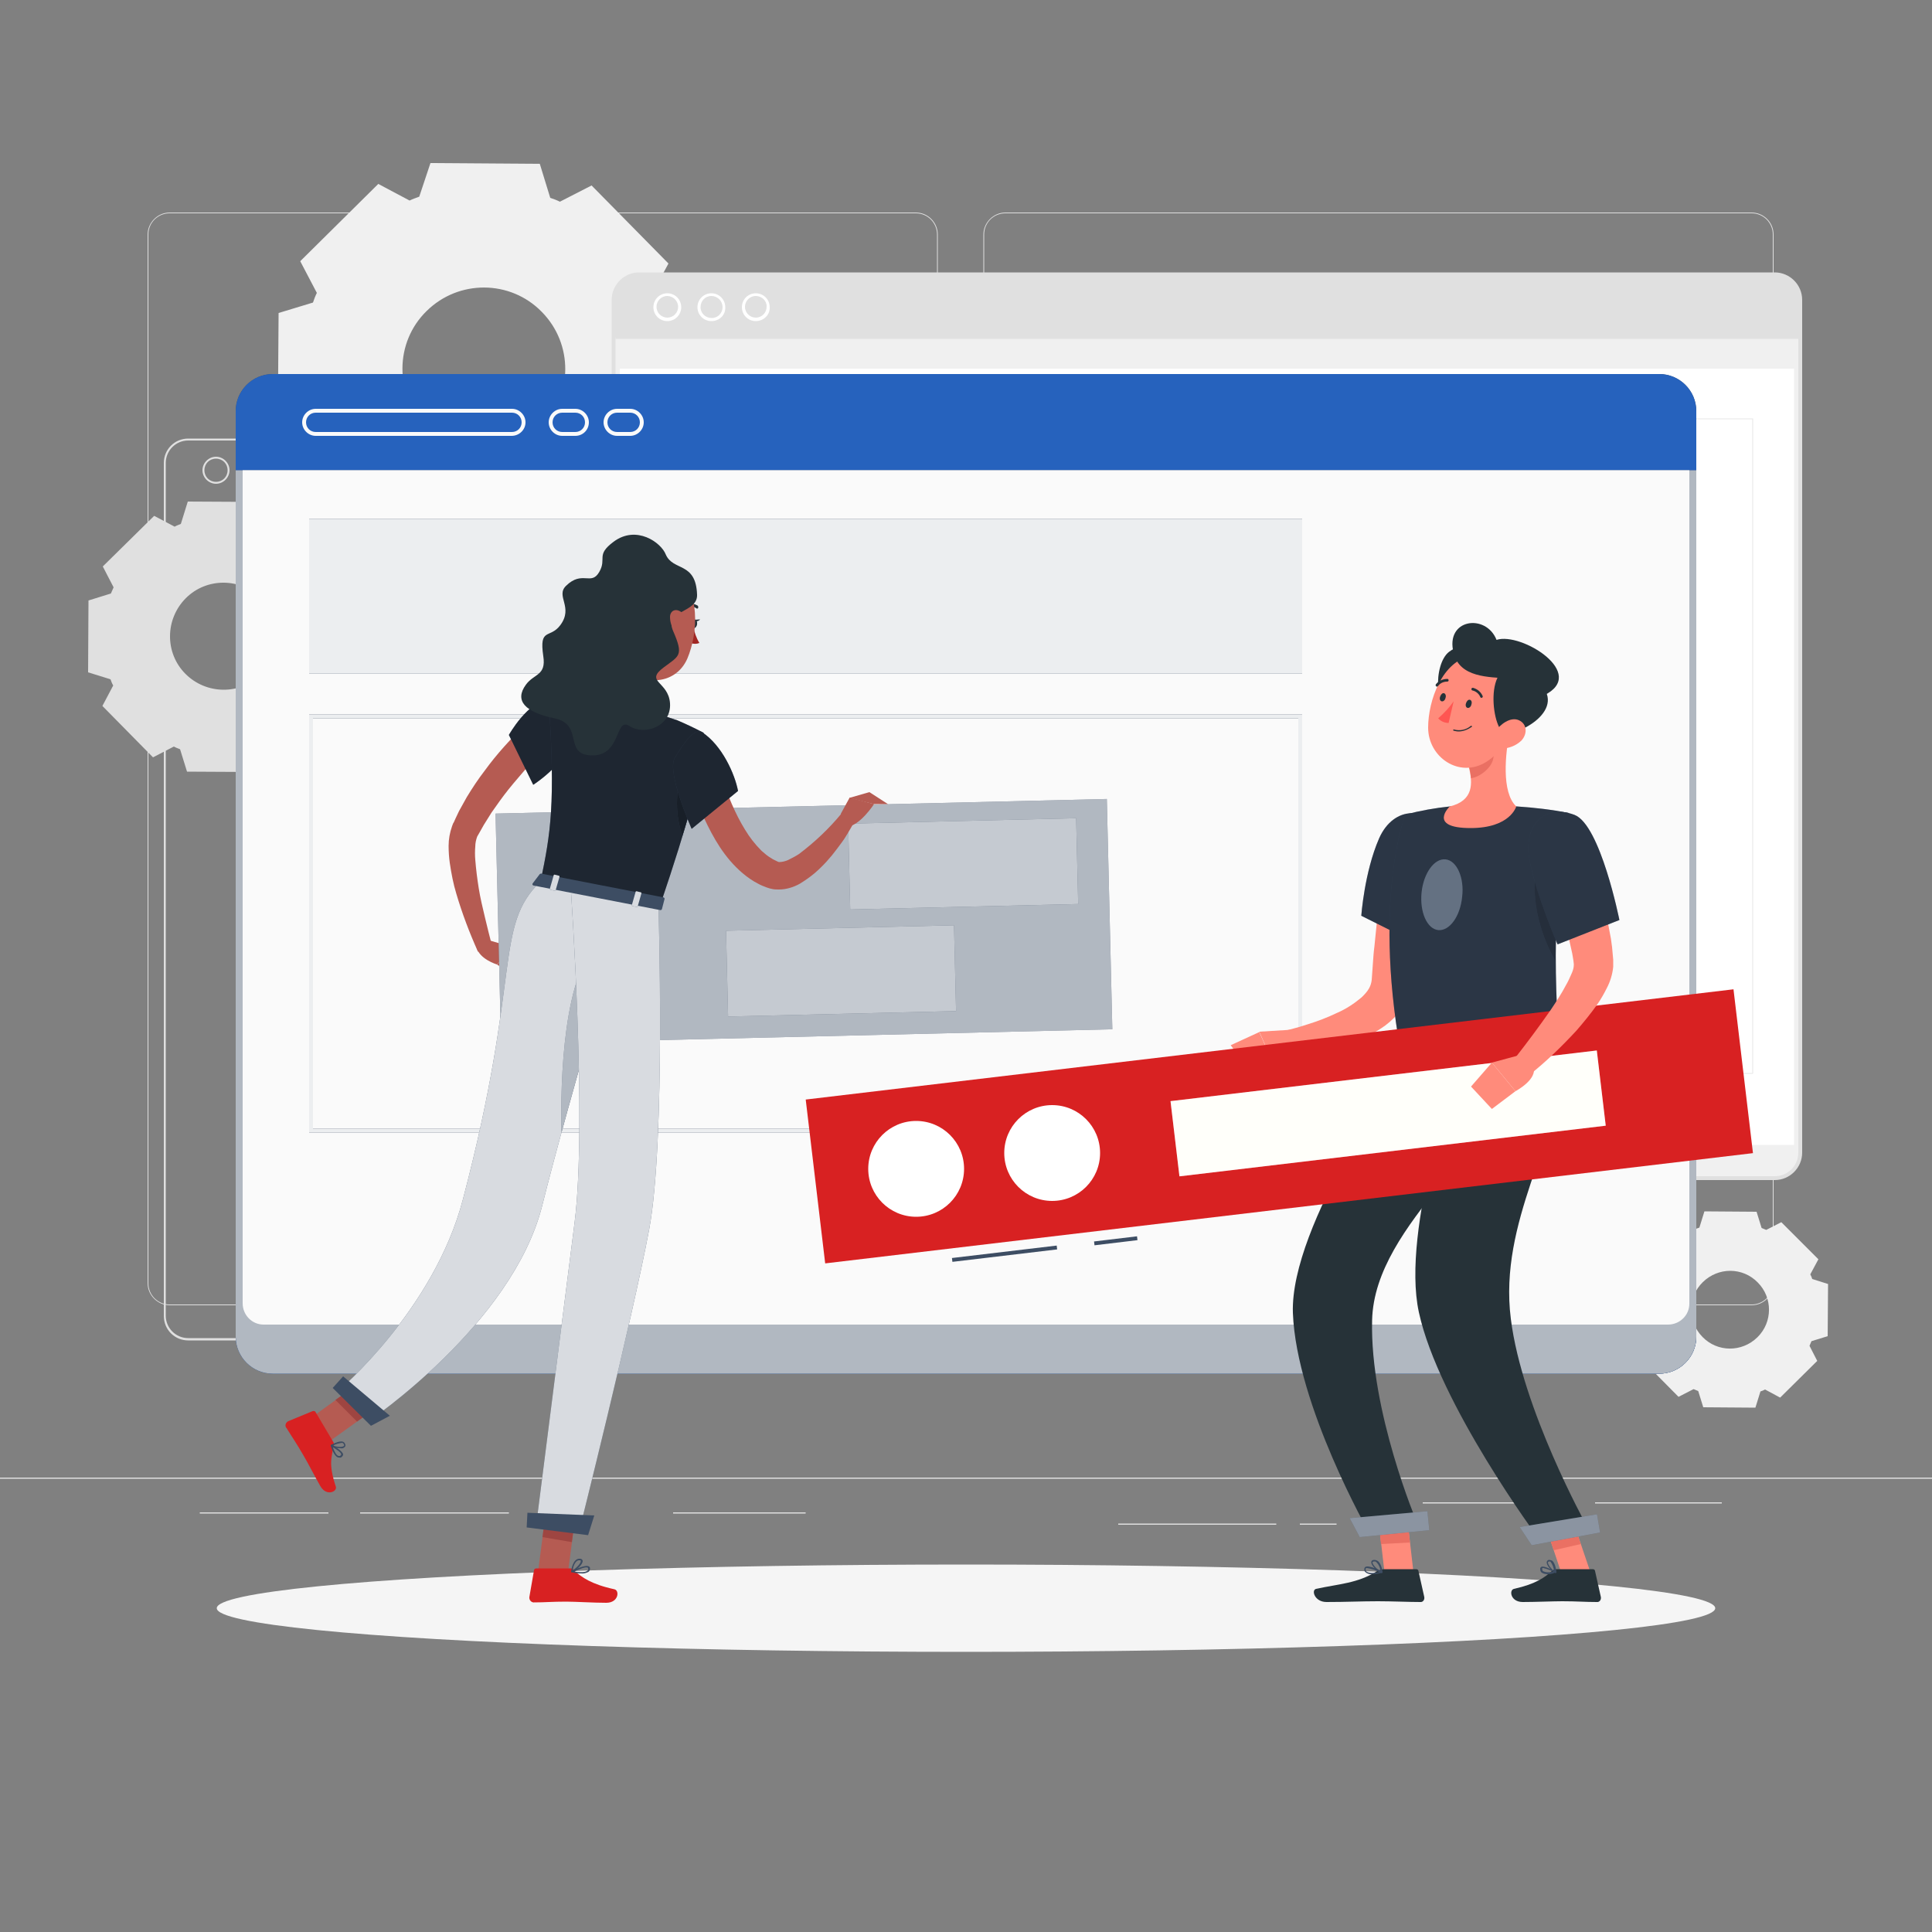 <svg xmlns="http://www.w3.org/2000/svg" xmlns:xlink="http://www.w3.org/1999/xlink" id="Layer_1" x="0px" y="0px" viewBox="0 0 500 500" style="enable-background:new 0 0 500 500;" xml:space="preserve"><rect x="0" y="0" width="500" height="500" fill="#808080" stroke="none"/> <g id="freepik--background-complete--inject-7"> <rect y="382.4" style="fill:#E0E0E0;" width="500" height="0.3"></rect> <rect x="412.8" y="388.8" style="fill:#E0E0E0;" width="32.8" height="0.3"></rect> <rect x="289.4" y="394.3" style="fill:#E0E0E0;" width="40.9" height="0.3"></rect> <rect x="336.4" y="394.3" style="fill:#E0E0E0;" width="9.5" height="0.3"></rect> <rect x="93.2" y="391.4" style="fill:#E0E0E0;" width="38.5" height="0.3"></rect> <rect x="174.2" y="391.4" style="fill:#E0E0E0;" width="34.3" height="0.3"></rect> <rect x="368.2" y="388.8" style="fill:#E0E0E0;" width="34.9" height="0.3"></rect> <rect x="51.7" y="391.4" style="fill:#E0E0E0;" width="33.3" height="0.3"></rect> <path style="fill:#E0E0E0;" d="M237,337.8H43.9c-3.1,0-5.7-2.6-5.7-5.7V60.7c0-3.1,2.6-5.7,5.7-5.7H237c3.2,0,5.7,2.6,5.7,5.7 c0,0,0,0,0,0v271.4C242.7,335.2,240.2,337.8,237,337.8z M43.9,55.2c-3,0-5.5,2.4-5.5,5.5v271.4c0,3,2.4,5.5,5.5,5.5H237 c3,0,5.5-2.4,5.5-5.5V60.7c0-3-2.4-5.5-5.5-5.5H43.9z"></path> <path style="fill:#E0E0E0;" d="M453.3,337.8H260.2c-3.2,0-5.7-2.6-5.7-5.7V60.7c0-3.1,2.6-5.7,5.7-5.7h193.1c3.1,0,5.7,2.5,5.7,5.7 v271.4C459,335.2,456.5,337.8,453.3,337.8z M260.2,55.2c-3,0-5.5,2.4-5.5,5.5v271.4c0,3,2.4,5.5,5.5,5.5h193.1c3,0,5.5-2.4,5.5-5.5 V60.7c0-3-2.4-5.5-5.5-5.5H260.2z"></path> <path style="fill:#F0F0F0;" d="M152.4,143.3l20.2-19.9l-4.2-8.2l0,0c0.4-0.8,0.7-1.6,1-2.5l0,0l8.8-2.7l0.2-28.4l-8.8-2.8l0,0 c-0.3-0.8-0.6-1.7-1-2.5l4.4-8.1l-19.9-20.2l-8.2,4.2l0,0c-0.8-0.4-1.6-0.7-2.5-1l-2.7-8.8l-28.3-0.2l-2.9,8.7 c-0.8,0.3-1.7,0.6-2.5,1l0,0l-8.1-4.3L77.7,67.6l4.3,8.2c-0.4,0.8-0.7,1.6-1,2.5L72.1,81l-0.2,28.3l8.8,2.8l0,0 c0.3,0.8,0.6,1.7,1,2.5l0,0l-4.3,8.1L97.3,143l8.2-4.2c0.8,0.4,1.6,0.7,2.5,1l0,0l2.7,8.8l28.4,0.2l2.8-8.8c0.8-0.3,1.7-0.6,2.5-1 L152.4,143.3z M140,110.5c-8.3,8.2-21.7,8.1-29.8-0.2s-8.1-21.7,0.2-29.8c8.3-8.2,21.7-8.1,29.8,0.2 C148.4,89,148.3,102.3,140,110.5C140,110.5,140,110.5,140,110.5z"></path> <path style="fill:#E0E0E0;" d="M75.7,196L89,183l-2.8-5.4l0,0c0.2-0.5,0.5-1.1,0.7-1.6l0,0l5.8-1.8l0.1-18.6l-5.8-1.8l0,0 c-0.2-0.6-0.4-1.1-0.7-1.6l2.8-5.3l-13.1-13.3l-5.4,2.8l0,0c-0.5-0.3-1.1-0.5-1.6-0.7l-1.8-5.8l-18.6-0.1l-1.8,5.8 c-0.5,0.2-1.1,0.4-1.6,0.7l0,0l-5.3-2.8l-13.3,13.1l2.8,5.4c-0.2,0.5-0.5,1.1-0.7,1.6l-5.8,1.8l-0.1,18.6l5.8,1.8l0,0 c0.2,0.6,0.4,1.1,0.7,1.6l0,0l-2.8,5.3l13.1,13.3l5.4-2.8c0.5,0.3,1.1,0.5,1.6,0.7l0,0l1.8,5.8l18.6,0.1l1.8-5.8 c0.6-0.2,1.1-0.4,1.6-0.7L75.7,196z M67.6,174.5c-5.4,5.4-14.2,5.3-19.6-0.1c-5.4-5.4-5.3-14.2,0.1-19.6c5.4-5.4,14.2-5.3,19.6,0.1 c0,0,0,0,0,0C73.1,160.4,73,169.1,67.6,174.5C67.6,174.5,67.6,174.5,67.6,174.5z"></path> <path style="fill:#F0F0F0;" d="M460.7,361.7l9.6-9.5l-2-3.9l0,0c0.2-0.4,0.3-0.8,0.5-1.2l0,0l4.2-1.3l0.1-13.5L469,331l0,0 c-0.1-0.4-0.3-0.8-0.5-1.2l2.1-3.9l-9.6-9.6l-3.9,2l0,0c-0.4-0.2-0.8-0.3-1.2-0.5l-1.3-4.2l-13.5-0.1l-1.3,4.2 c-0.4,0.1-0.8,0.3-1.2,0.5l0,0l-3.9-2.1l-9.6,9.5l2,3.9c-0.2,0.4-0.4,0.8-0.5,1.2l-4.2,1.3l-0.1,13.5l4.2,1.3l0,0 c0.1,0.4,0.3,0.8,0.5,1.2l0,0l-2.1,3.9l9.5,9.6l3.9-2c0.4,0.2,0.8,0.3,1.2,0.5l0,0l1.3,4.2l13.5,0.1l1.3-4.2 c0.4-0.1,0.8-0.3,1.2-0.5L460.7,361.7z M454.8,346.1c-4,3.9-10.3,3.9-14.2-0.1c-3.9-4-3.9-10.3,0.1-14.2c4-3.9,10.3-3.9,14.2,0.1 C458.8,335.8,458.8,342.2,454.8,346.1C454.8,346.1,454.8,346.1,454.8,346.1z"></path> <path style="fill:#E0E0E0;" d="M342.6,346.9H48.7c-3.5,0-6.3-2.8-6.3-6.3V119.8c0-3.5,2.8-6.3,6.3-6.3h293.9c3.5,0,6.3,2.8,6.3,6.3 v220.7C348.9,344,346.1,346.9,342.6,346.9z M48.7,114c-3.2,0-5.8,2.6-5.8,5.8v220.7c0,3.2,2.6,5.8,5.8,5.8h293.9 c3.2,0,5.8-2.6,5.8-5.8V119.8c0-3.2-2.6-5.8-5.8-5.8L48.7,114z"></path> <path style="fill:#E0E0E0;" d="M55.9,125.2c-1.9,0-3.5-1.6-3.5-3.5c0-1.9,1.6-3.5,3.5-3.5c1.9,0,3.5,1.6,3.5,3.5l0,0 C59.4,123.6,57.8,125.2,55.9,125.2z M55.9,118.7c-1.7,0-3,1.3-3,3s1.3,3,3,3s3-1.3,3-3l0,0C58.9,120,57.6,118.7,55.9,118.7z"></path> <path style="fill:#E0E0E0;" d="M67.4,125.2c-1.9,0-3.5-1.6-3.5-3.5s1.6-3.5,3.5-3.5c1.9,0,3.5,1.6,3.5,3.5c0,0,0,0,0,0 C70.9,123.6,69.3,125.2,67.4,125.2z M67.4,118.7c-1.7,0-3,1.3-3,3s1.3,3,3,3s3-1.3,3-3l0,0C70.4,120,69.1,118.7,67.4,118.7z"></path> <path style="fill:#E0E0E0;" d="M78.9,125.2c-1.9,0-3.5-1.6-3.5-3.5c0-1.9,1.6-3.5,3.5-3.5c1.9,0,3.5,1.6,3.5,3.5c0,0,0,0,0,0 C82.4,123.6,80.8,125.2,78.9,125.2z M78.9,118.7c-1.7,0-3,1.3-3,3s1.3,3,3,3s3-1.3,3-3l0,0C81.9,120,80.5,118.7,78.9,118.7z"></path> <path style="fill:#E0E0E0;" d="M165.4,71.5h293.9c3.4,0,6.1,2.7,6.1,6.1v220.7c0,3.4-2.7,6.1-6.1,6.1H165.4c-3.4,0-6.1-2.7-6.1-6.1 V77.6C159.3,74.3,162,71.5,165.4,71.5z"></path> <path style="fill:#E0E0E0;" d="M459.3,305.4H165.4c-3.9,0-7.1-3.2-7.1-7.1V77.6c0-3.9,3.2-7.1,7.1-7.1h293.9c3.9,0,7.1,3.2,7.1,7.1 v220.7C466.4,302.2,463.2,305.4,459.3,305.4z M165.4,72.5c-2.8,0-5.1,2.3-5.1,5.1v220.7c0,2.8,2.3,5.1,5.1,5.1h293.9 c2.8,0,5.1-2.3,5.1-5.1V77.6c0-2.8-2.3-5.1-5.1-5.1H165.4z"></path> <path style="fill:#F0F0F0;" d="M159.3,87.3v211c0,3.4,2.7,6.1,6.1,6.1h293.9c3.4,0,6.1-2.7,6.1-6.1v-211H159.3z"></path> <rect x="160.4" y="95.4" style="fill:#FFFFFF;" width="303.9" height="200.9"></rect> <path style="fill:#E6E6E6;" d="M453.5,277.9H171.2c0,0-0.1,0-0.1-0.1c0,0,0,0,0,0V108.4c0-0.1,0-0.1,0.1-0.1l0,0h282.4 c0.1,0,0.1,0,0.1,0.1v169.4C453.6,277.9,453.6,277.9,453.5,277.9L453.5,277.9z M171.3,277.7h282.2V108.5H171.3V277.7z"></path> <path style="fill:#FFFFFF;" d="M172.7,83.1c-2,0-3.6-1.6-3.6-3.6s1.6-3.6,3.6-3.6c2,0,3.6,1.6,3.6,3.6 C176.3,81.5,174.7,83.1,172.7,83.1C172.7,83.1,172.7,83.1,172.7,83.1z M172.7,76.6c-1.6,0-2.8,1.3-2.8,2.8c0,1.6,1.3,2.8,2.8,2.8 c1.6,0,2.8-1.3,2.8-2.8C175.5,77.9,174.2,76.6,172.7,76.6C172.7,76.6,172.7,76.6,172.7,76.6z"></path> <path style="fill:#FFFFFF;" d="M184.1,83.1c-2,0-3.6-1.6-3.6-3.6s1.6-3.6,3.6-3.6c2,0,3.6,1.6,3.6,3.6 C187.8,81.5,186.2,83.1,184.1,83.1C184.1,83.1,184.1,83.1,184.1,83.1z M184.1,76.6c-1.6,0-2.8,1.3-2.8,2.9c0,1.6,1.3,2.8,2.9,2.8 c1.6,0,2.8-1.3,2.8-2.8C187,77.9,185.7,76.6,184.1,76.6C184.2,76.6,184.2,76.6,184.1,76.6z"></path> <path style="fill:#FFFFFF;" d="M195.6,83.1c-2,0-3.6-1.6-3.6-3.6s1.6-3.6,3.6-3.6c2,0,3.6,1.6,3.6,3.6 C199.3,81.5,197.6,83.1,195.6,83.1C195.6,83.1,195.6,83.1,195.6,83.1z M195.6,76.6c-1.6,0-2.8,1.3-2.8,2.8c0,1.6,1.3,2.8,2.8,2.8 c1.6,0,2.8-1.3,2.8-2.8C198.5,77.9,197.2,76.6,195.6,76.6C195.6,76.6,195.6,76.6,195.6,76.6z"></path> <rect x="159.3" y="86.9" style="fill:#E0E0E0;" width="306.1" height="0.8"></rect> <rect x="298.1" y="115.3" style="fill:#F0F0F0;" width="140" height="142.7"></rect> <rect x="178.1" y="115.3" style="fill:#F0F0F0;" width="92.5" height="46.4"></rect> <rect x="178.1" y="179.1" style="fill:#F0F0F0;" width="92.5" height="117.2"></rect> </g> <g id="freepik--Shadow--inject-7"> <ellipse style="fill:#F5F5F5;" cx="250" cy="416.2" rx="193.9" ry="11.3"></ellipse> </g> <g id="freepik--Window--inject-7"> <path style="fill:#3D4D63;" d="M429.4,96.8H70.6c-5.3,0-9.6,4.3-9.6,9.6v239.5c0,5.3,4.3,9.6,9.6,9.6h358.8c5.3,0,9.6-4.3,9.6-9.6 V106.4C439,101.1,434.7,96.8,429.4,96.8z"></path> <path style="fill:#2662BD;" d="M429.4,96.8H70.6c-5.3,0-9.6,4.3-9.6,9.6v239.5c0,5.3,4.3,9.6,9.6,9.6h358.8c5.3,0,9.6-4.3,9.6-9.6 V106.4C439,101.1,434.7,96.8,429.4,96.8z"></path> <path style="fill:#FAFAFA;" d="M132.4,112.8H81.7c-1.9,0-3.5-1.6-3.5-3.5s1.6-3.5,3.5-3.5h50.8c1.9,0,3.5,1.6,3.5,3.5 S134.4,112.8,132.4,112.8z M81.7,106.8c-1.4,0-2.5,1.1-2.5,2.5s1.1,2.5,2.5,2.5h50.8c1.4,0,2.5-1.1,2.5-2.5s-1.1-2.5-2.5-2.5H81.7z "></path> <path style="fill:#FAFAFA;" d="M148.9,112.8h-3.4c-1.9,0-3.5-1.6-3.5-3.5s1.6-3.5,3.5-3.5h3.4c1.9,0,3.5,1.6,3.5,3.5 S150.9,112.8,148.9,112.8z M145.5,106.8c-1.4,0-2.5,1.1-2.5,2.5s1.1,2.5,2.5,2.5h3.4c1.4,0,2.5-1.1,2.5-2.5s-1.1-2.5-2.5-2.5H145.5 z"></path> <path style="fill:#FAFAFA;" d="M163.1,112.8h-3.4c-1.9,0-3.5-1.6-3.5-3.5s1.6-3.5,3.5-3.5h3.4c1.9,0,3.5,1.6,3.5,3.5 S165,112.8,163.1,112.8z M159.7,106.8c-1.4,0-2.5,1.1-2.5,2.5s1.1,2.5,2.5,2.5h3.4c1.4,0,2.5-1.1,2.5-2.5s-1.1-2.5-2.5-2.5H159.7z"></path> <path style="fill:#3D4D63;" d="M61,121.7v224.2c0,5.3,4.3,9.6,9.6,9.6h358.8c5.3,0,9.6-4.3,9.6-9.6V121.7H61z"></path> <path style="opacity:0.6;fill:#FFFFFF;enable-background:new ;" d="M61,121.7v224.2c0,5.3,4.3,9.6,9.6,9.6h358.8 c5.3,0,9.6-4.3,9.6-9.6V121.7H61z"></path> <path style="fill:#FAFAFA;" d="M62.8,121.7v215.6c0,3,2.4,5.5,5.4,5.5c0,0,0,0,0,0h363.5c3,0,5.5-2.4,5.5-5.4c0,0,0,0,0,0V121.7 H62.8z"></path> <path style="fill:#3D4D63;" d="M80,134.3v40h257v-40H80z"></path> <path style="opacity:0.9;fill:#FFFFFF;enable-background:new ;" d="M80,134.3v40h257v-40H80z"></path> <path style="fill:#3D4D63;" d="M336,185.9v106.2H81V185.9H336 M337,184.9H80v108.2h257V184.9z"></path> <path style="opacity:0.9;fill:#FFFFFF;enable-background:new ;" d="M336,185.9v106.2H81V185.9H336 M337,184.9H80v108.2h257 V184.9z"></path> </g> <g id="freepik--Character--inject-7"> <polygon style="fill:#FF8B7B;" points="365.8,406.9 358.3,406.9 356.3,389.5 363.8,389.5 "></polygon> <polygon style="fill:#FF8B7B;" points="411.6,406.9 404,406.9 398.2,389.5 405.7,389.5 "></polygon> <path style="fill:#263238;" d="M403,406.1h9.2c0.3,0,0.6,0.2,0.6,0.5l1.5,6.7c0.1,0.6-0.2,1.2-0.8,1.3c-0.1,0-0.2,0-0.3,0 c-3,0-5.1-0.2-8.9-0.2c-2.3,0-7,0.2-10.2,0.2s-3.6-3.1-2.3-3.4c5.8-1.3,8-3,9.9-4.7C402.1,406.2,402.5,406.1,403,406.1z"></path> <path style="fill:#263238;" d="M358.3,406.1h8.2c0.3,0,0.6,0.2,0.6,0.5l1.5,6.7c0.1,0.6-0.2,1.2-0.8,1.3c-0.1,0-0.2,0-0.2,0 c-3,0-7.3-0.2-11-0.2c-4.4,0-8.1,0.2-13.3,0.2c-3.1,0-4-3.1-2.7-3.4c5.9-1.3,10.7-1.4,15.8-4.6 C357.1,406.3,357.7,406.1,358.3,406.1z"></path> <path style="fill:#FF8B7B;" d="M370.1,219.8c-0.8,5.8-1.6,11.7-2.4,17.6l-2.6,17.8c-0.4,2.2-1.3,4.2-2.5,6c-1.1,1.6-2.5,3-4.1,4.2 c-2.8,2-5.9,3.6-9.2,4.6c-3,1-6.1,1.7-9.3,2.2c-1.5,0.2-3.1,0.4-4.6,0.5s-3,0.2-4.7,0.2l-0.5-5.6c2.7-0.6,5.5-1.3,8.2-2.2 c2.6-0.8,5.2-1.8,7.7-3c2.3-1,4.4-2.4,6.3-4c0.7-0.7,1.4-1.4,1.9-2.3c0.4-0.7,0.6-1.4,0.7-2.2l0.3-4.2c0.1-1.5,0.2-3,0.4-4.5 c0.3-3,0.6-6,0.9-8.9c0.6-5.9,1.4-11.8,2.3-17.7L370.1,219.8z"></path> <path style="fill:#3D4D63;" d="M372.6,216c2.5,6.8-3.5,29.4-3.5,29.4l-16.8-8.4c0,0,0.8-11.3,4.6-20S369.9,208.6,372.6,216z"></path> <path style="opacity:0.3;enable-background:new ;" d="M372.6,216c2.5,6.8-3.5,29.4-3.5,29.4l-16.8-8.4c0,0,0.8-11.3,4.6-20 S369.9,208.6,372.6,216z"></path> <path style="fill:#FF8B7B;" d="M334.1,266.5l-8.2,0.5l3.9,8.8c3.2-0.1,5.9-2.2,6.8-5.3L334.1,266.5z"></path> <polygon style="fill:#FF8B7B;" points="318.5,270.5 323.1,276.7 329.8,275.9 325.9,267.1 "></polygon> <polygon style="fill:#EA7063;" points="356.3,389.5 357.4,399.6 364.9,399.2 363.8,389.5 "></polygon> <polygon style="fill:#EA7063;" points="405.7,389.5 398.2,389.5 402.1,401.2 409.1,399.6 "></polygon> <path style="fill:#3D4D63;" d="M363.7,210.8c0,0-8.9,22.8-0.5,65.2h40.4c0.3-6.2-3.6-36.4,2.4-65.6c-4.5-0.9-9-1.4-13.5-1.7 c-5.7-0.3-11.4-0.3-17.2,0C371.4,209.1,367.5,209.8,363.7,210.8z"></path> <path style="opacity:0.3;enable-background:new ;" d="M363.7,210.8c0,0-8.9,22.8-0.5,65.2h40.4c0.3-6.2-3.6-36.4,2.4-65.6 c-4.5-0.9-9-1.4-13.5-1.7c-5.7-0.3-11.4-0.3-17.2,0C371.4,209.1,367.5,209.8,363.7,210.8z"></path> <path style="fill:#3D4D63;" d="M378.4,232.1c-0.5,5.1-3.3,8.9-6.2,8.6s-4.8-4.7-4.3-9.7s3.3-8.9,6.2-8.6S379,227.1,378.4,232.1z"></path> <path style="opacity:0.2;fill:#FFFFFF;enable-background:new ;" d="M378.4,232.1c-0.5,5.1-3.3,8.9-6.2,8.6s-4.8-4.7-4.3-9.7 s3.3-8.9,6.2-8.6S379,227.1,378.4,232.1z"></path> <path style="fill:#3D4D63;" d="M397.7,224.4c1.3-6.7,3.9-5.5,6.3-2.2c-1,8.8-1.5,17.7-1.4,26.6 C400.9,245.9,395.5,235.5,397.7,224.4z"></path> <path style="opacity:0.4;enable-background:new ;" d="M397.7,224.4c1.3-6.7,3.9-5.5,6.3-2.2c-1,8.8-1.5,17.7-1.4,26.6 C400.9,245.9,395.5,235.5,397.7,224.4z"></path> <path style="fill:#FF8B7B;" d="M390.7,189.4c-1.1,5.5-2.2,15.6,1.7,19.3c0,0-1.5,5.6-11.8,5.6c-11.3,0-5.4-5.6-5.4-5.6 c6.2-1.5,6-6,4.9-10.3L390.7,189.4z"></path> <path style="fill:#EA7063;" d="M386.4,193.1l-6.2,5.3c0.3,1,0.4,2,0.5,3c2.4-0.3,5.6-2.9,5.8-5.4C386.7,195,386.7,194,386.4,193.1z "></path> <path style="fill:#263238;" d="M375,168.7c-4.1,3.2-4.1,16.1,2.2,16.4S382.9,162.6,375,168.7z"></path> <path style="fill:#FF8B7B;" d="M392.3,182.9c-2.2,7.2-3.1,11.5-7.7,14.3c-6.9,4.3-15-1.2-15-8.9c0-6.9,3.6-17.4,11.4-18.6 c5.6-0.9,10.8,3,11.6,8.5C392.9,179.8,392.8,181.4,392.3,182.9z"></path> <path style="fill:#263238;" d="M390.1,189.9c-4.2,0.7-6.5-21,3.5-16.2C407.9,180.5,396.9,188.8,390.1,189.9z"></path> <path style="fill:#263238;" d="M390.5,175.6c-5.2-0.4-12.7-0.2-14.3-6.6c-2.3-8.9,8.4-10.3,11.1-3.4c6.4-2.1,23.9,8.8,12.2,14.4 L390.5,175.6z"></path> <path style="fill:#FF8B7B;" d="M393.7,191.7c-1.4,1.3-3.2,2-5,2c-2.5-0.1-3-2.4-1.7-4.4c1.2-1.8,3.9-3.9,6.1-2.9 S395.3,190,393.7,191.7z"></path> <path style="fill:#263238;" d="M363.2,276c0,0-29.4,40.8-28.6,63.8c0.9,23.9,19.8,57,19.8,57l12.3-2.8c0,0-12.2-28.8-11.6-52.3 c0.6-25.6,34.6-45.8,34.6-65.6L363.2,276z"></path> <path style="fill:#263238;" d="M377.5,276c0,0-15,42-10.3,63.6c5.1,23.6,31,58.6,31,58.6l12.4-3.4c0,0-16.7-30.1-19.6-53.5 c-3.2-25.4,12.7-46.4,12.7-65.3H377.5z"></path> <polygon style="fill:#3D4D63;" points="396.4,399.9 414.1,396.6 413.3,391.9 393.3,395.2 "></polygon> <polygon style="opacity:0.4;fill:#FFFFFF;enable-background:new ;" points="396.4,399.9 414.1,396.6 413.3,391.9 393.3,395.2 "></polygon> <polygon style="fill:#3D4D63;" points="351.9,397.8 369.9,396 369.4,391.1 349.3,392.9 "></polygon> <polygon style="opacity:0.4;fill:#FFFFFF;enable-background:new ;" points="351.9,397.8 369.9,396 369.4,391.1 349.3,392.9 "></polygon> <path style="fill:#263238;" d="M380.8,182.3c-0.1,0.6-0.6,1-1,0.9s-0.6-0.6-0.4-1.2s0.6-1,1-0.9S381,181.7,380.8,182.3z"></path> <path style="fill:#263238;" d="M374.1,180.6c-0.1,0.6-0.6,1-1,0.9s-0.6-0.6-0.4-1.2s0.6-1,1-0.9S374.3,180.1,374.1,180.6z"></path> <path style="fill:#FF5652;" d="M376.2,181.5c-1.1,1.6-2.5,3.1-4,4.4c0.7,0.8,1.7,1.2,2.7,1.2L376.2,181.5z"></path> <path style="fill:#263238;" d="M377.5,189.3c-0.5,0-0.9-0.1-1.3-0.2c-0.1,0-0.1-0.1-0.1-0.2c0-0.1,0.1-0.2,0.2-0.1c0,0,0,0,0,0 c1.5,0.4,3.1,0.1,4.3-0.9c0.1-0.1,0.2-0.1,0.3,0c0.1,0.1,0.1,0.2,0,0.2c0,0,0,0,0,0C379.9,188.8,378.7,189.3,377.5,189.3z"></path> <path style="fill:#263238;" d="M383.4,180.6c-0.1,0-0.3-0.1-0.3-0.2c-0.3-0.8-1.1-1.5-2-1.7c-0.2,0-0.3-0.2-0.3-0.4 c0-0.2,0.2-0.3,0.4-0.3c1.1,0.3,2,1,2.5,2.1c0.1,0.2,0,0.4-0.2,0.5c0,0,0,0,0,0C383.5,180.6,383.5,180.6,383.4,180.6z"></path> <path style="fill:#263238;" d="M371.9,177.7c-0.1,0-0.2,0-0.2-0.1c-0.2-0.1-0.2-0.3-0.1-0.5c0,0,0,0,0,0c0.7-0.9,1.8-1.4,3-1.4 c0.2,0,0.3,0.2,0.3,0.4c0,0.2-0.2,0.3-0.4,0.3c-0.9,0-1.8,0.4-2.3,1.1C372.1,177.6,372,177.7,371.9,177.7z"></path> <rect x="246.4" y="323.9" transform="matrix(0.993 -0.118 0.118 0.993 -36.531 33.016)" style="fill:#3D4D63;" width="27.3" height="1"></rect> <rect x="283.2" y="320.5" transform="matrix(0.993 -0.119 0.119 0.993 -36.219 36.733)" style="fill:#3D4D63;" width="11.2" height="1"></rect> <rect x="210.3" y="270" transform="matrix(0.993 -0.118 0.118 0.993 -32.168 41.268)" style="fill:#D82122;" width="241.8" height="42.7"></rect> <rect x="303.8" y="278.2" transform="matrix(0.993 -0.118 0.118 0.993 -31.573 44.569)" style="fill:#FFFFF9;" width="111.1" height="19.6"></rect> <rect x="303.8" y="278.2" transform="matrix(0.993 -0.118 0.118 0.993 -31.573 44.569)" style="opacity:0.2;fill:#FFFFFF;enable-background:new ;" width="111.1" height="19.6"></rect> <circle style="fill:#FFFFFF;enable-background:new ;" cx="237.1" cy="302.5" r="12.4"></circle> <circle style="fill:#FFFFFF;enable-background:new ;" cx="272.3" cy="298.4" r="12.4"></circle> <path style="fill:#FF8B7B;" d="M408.8,216.3c0.7,1.4,1.2,2.6,1.7,4s1,2.6,1.5,4c1,2.6,1.8,5.3,2.6,8.1c0.8,2.8,1.4,5.6,1.9,8.4 l0.4,2.1l0.3,2.2c0.1,0.7,0.1,1.5,0.2,2.2l0.1,1.1v0.3v0.5c0,0.4,0,0.7,0,1c-0.2,2-0.8,3.9-1.7,5.6c-0.7,1.4-1.5,2.8-2.4,4.1 c-1.7,2.4-3.5,4.6-5.4,6.8c-3.8,4.1-7.8,8-12.2,11.5l-4-4c3.3-4.2,6.5-8.5,9.5-12.8c1.4-2.1,2.8-4.2,4-6.5c0.6-1,1-2,1.5-3.1 c0.3-0.7,0.5-1.4,0.5-2.1c0,0,0-0.1,0,0s0,0.1,0,0v-0.2l-0.1-0.9c-0.1-0.6-0.2-1.2-0.3-1.8l-0.4-1.8l-0.4-1.8 c-0.6-2.4-1.3-4.9-2.1-7.4s-1.6-4.9-2.6-7.3c-0.5-1.2-0.9-2.4-1.4-3.6l-1.5-3.7L408.8,216.3z"></path> <path style="fill:#3D4D63;" d="M407.5,210.9c6.7,2.6,11.6,27.2,11.6,27.2l-16,6.3c0,0-5.4-12.4-7.2-21.5 C394,213.3,399.9,208,407.5,210.9z"></path> <path style="opacity:0.3;enable-background:new ;" d="M407.5,210.9c6.7,2.6,11.6,27.2,11.6,27.2l-16,6.3c0,0-5.4-12.4-7.2-21.5 C394,213.3,399.9,208,407.5,210.9z"></path> <path style="fill:#3D4D63;" d="M400.5,407.4c-0.5,0-1-0.1-1.5-0.4c-0.3-0.2-0.4-0.6-0.4-1c0-0.2,0.1-0.4,0.3-0.5 c0.8-0.4,3.3,1.1,3.5,1.2c0.1,0,0.1,0.1,0.1,0.2c0,0.1-0.1,0.1-0.1,0.1C401.9,407.3,401.2,407.4,400.5,407.4z M399.4,405.8 c-0.1,0-0.2,0-0.2,0c0,0-0.1,0.1-0.1,0.2c0,0.2,0.1,0.5,0.2,0.6c0.8,0.4,1.8,0.4,2.7,0.1C401.2,406.4,400.3,406,399.4,405.8z"></path> <path style="fill:#3D4D63;" d="M402.5,407.1C402.4,407.1,402.4,407.1,402.5,407.1c-0.9-0.4-2.4-2.1-2.2-2.9 c0.1-0.3,0.3-0.5,0.6-0.5c0.3,0,0.5,0.1,0.8,0.2c0.9,0.7,1.1,2.9,1.1,3c0,0.1,0,0.1-0.1,0.2C402.5,407.1,402.5,407.1,402.5,407.1z M401,404.1L401,404.1c-0.3,0-0.3,0.1-0.4,0.2c-0.1,0.5,0.9,1.8,1.6,2.3c-0.1-0.9-0.4-1.7-0.9-2.4 C401.3,404.1,401.1,404.1,401,404.1z"></path> <path style="fill:#3D4D63;" d="M355.2,407.4c-0.6,0.1-1.3-0.1-1.8-0.5c-0.2-0.2-0.4-0.5-0.3-0.9c0-0.2,0.1-0.4,0.3-0.5 c0.9-0.5,4,1,4.3,1.2c0.1,0,0.1,0.1,0.1,0.2c0,0.1-0.1,0.1-0.1,0.1C356.8,407.3,356,407.4,355.2,407.4z M353.8,405.8 c-0.1,0-0.2,0-0.3,0.1c-0.1,0-0.1,0.1-0.1,0.2c0,0.2,0.1,0.4,0.2,0.6c0.5,0.4,1.7,0.5,3.4,0.2C356,406.3,354.9,406,353.8,405.8 L353.8,405.8z"></path> <path style="fill:#3D4D63;" d="M357.5,407.1L357.5,407.1c-1-0.4-2.8-2-2.6-2.9c0-0.2,0.2-0.5,0.7-0.5c0.4,0,0.7,0.1,1,0.3 c1,0.8,1.2,2.8,1.2,2.9c0,0.1,0,0.1-0.1,0.2C357.6,407.1,357.6,407.1,357.5,407.1z M355.7,404.1h-0.1c-0.3,0-0.4,0.2-0.4,0.2 c-0.1,0.5,1.1,1.8,2.1,2.4c-0.1-0.9-0.4-1.7-1-2.3C356.1,404.1,355.9,404.1,355.7,404.1z"></path> <path style="fill:#FF8B7B;" d="M393.5,273l-7.4,2l6.1,7.4c0,0,5.9-3.1,4.6-6.4L393.5,273z"></path> <polygon style="fill:#FF8B7B;" points="380.7,281.2 386.1,287 392.2,282.4 386.1,275 "></polygon> </g> <g id="freepik--character--inject-7"> <path style="fill:#B55B52;" d="M141.6,193c-1.7,1.7-3.5,3.6-5.1,5.5s-3.3,3.8-4.9,5.8s-3,4-4.4,6l-1,1.6l-1,1.6 c-0.3,0.5-0.6,1.1-0.9,1.6l-0.8,1.4c-0.3,0.8-0.5,1.7-0.5,2.6c-0.1,1.1-0.1,2.3,0,3.4c0.2,2.5,0.5,4.9,0.9,7.4c0.4,2.5,1,5,1.6,7.5 s1.2,5,1.9,7.5l-3.7,1.4c-2.2-4.9-4.1-9.9-5.6-15c-0.8-2.6-1.3-5.3-1.7-8c-0.2-1.4-0.3-2.9-0.3-4.4c0-1.7,0.3-3.4,0.9-5.1 c0.2-0.6,0.3-0.8,0.5-1.1l0.4-0.9c0.3-0.6,0.6-1.3,0.9-1.9l1-1.8l1-1.8c1.4-2.3,2.9-4.6,4.6-6.8c1.6-2.2,3.3-4.3,5.1-6.3 s3.6-4,5.6-5.9L141.6,193z"></path> <path style="fill:#3D4D63;" d="M142.1,181.1c-5.4,0.2-10.4,9.1-10.4,9.1l6.3,12.9c0,0,10.3-6.5,10.5-14.3 C148.5,183.7,147.3,180.9,142.1,181.1z"></path> <path style="opacity:0.5;enable-background:new ;" d="M142.1,181.1c-5.4,0.2-10.4,9.1-10.4,9.1l6.3,12.9c0,0,10.3-6.5,10.5-14.3 C148.5,183.7,147.3,180.9,142.1,181.1z"></path> <path style="fill:#B55B52;" d="M126.4,243.3l6.5,1.9l-4.3,4.4c0,0-4.7-1.4-5.3-4.6L126.4,243.3z"></path> <polygon style="fill:#B55B52;" points="136.9,250.2 135.8,254.4 128.6,249.6 132.9,245.2 "></polygon> <rect x="128.9" y="208.6" transform="matrix(1 -2.390873e-02 2.390873e-02 1 -5.642 5.04)" style="fill:#3D4D63;" width="158.2" height="59.6"></rect> <rect x="128.9" y="208.6" transform="matrix(1 -2.390873e-02 2.390873e-02 1 -5.642 5.04)" style="opacity:0.6;fill:#FFFFFF;enable-background:new ;" width="158.2" height="59.6"></rect> <rect x="219.7" y="212.4" transform="matrix(1 -2.390873e-02 2.390873e-02 1 -5.273 6.021)" style="fill:#3D4D63;" width="59" height="22.2"></rect> <rect x="219.7" y="212.4" transform="matrix(1 -2.390873e-02 2.390873e-02 1 -5.273 6.021)" style="opacity:0.7;fill:#FFFFFF;enable-background:new ;" width="59" height="22.2"></rect> <rect x="188.1" y="240.1" transform="matrix(1 -2.390873e-02 2.390873e-02 1 -5.944 5.273)" style="fill:#3D4D63;" width="59" height="22.2"></rect> <rect x="188.1" y="240.1" transform="matrix(1 -2.390873e-02 2.390873e-02 1 -5.944 5.273)" style="opacity:0.7;fill:#FFFFFF;enable-background:new ;" width="59" height="22.2"></rect> <path style="fill:#263238;" d="M179,161.4c-0.1,0.6,0.1,1.2,0.5,1.2s0.8-0.4,0.9-1s-0.1-1.2-0.6-1.3S179.1,160.8,179,161.4z"></path> <path style="fill:#263238;" d="M179.7,160.4l1.5-0.1C181.2,160.3,180.3,161.3,179.7,160.4z"></path> <path style="fill:#A02724;" d="M179.4,162.1c0.3,1.5,0.8,3,1.6,4.3c-0.7,0.3-1.5,0.3-2.3,0L179.4,162.1z"></path> <path style="fill:#263238;" d="M180.4,157.5c-0.1,0-0.1,0-0.2-0.1c-0.8-0.5-1.8-0.5-2.7-0.2c-0.2,0.1-0.4,0-0.5-0.2c0,0,0,0,0,0 c-0.1-0.2,0-0.4,0.1-0.5c0,0,0,0,0,0c1.1-0.5,2.3-0.4,3.4,0.2c0.2,0.1,0.2,0.3,0.2,0.5c0,0,0,0,0,0 C180.7,157.4,180.6,157.5,180.4,157.5z"></path> <path style="fill:#B55B52;" d="M159.4,166.4c0.1,4.7-0.3,13.1-4,15.5c0,0,0.5,4.8,8.9,6.4c9.2,1.8,5.2-3.7,5.2-3.7 c-4.9-2.2-4.1-5.9-2.6-9.2L159.4,166.4z"></path> <path style="fill:#B55B52;" d="M184.6,193.7c0.6,2.3,1.3,4.9,2.1,7.3s1.7,4.8,2.7,7.1c1,2.3,2.1,4.5,3.4,6.6c1.2,2,2.6,3.8,4.3,5.5 c0.8,0.7,1.6,1.4,2.5,1.9c0.4,0.3,0.9,0.5,1.3,0.7l0.4,0.2c0.1,0,0.2,0.1,0.3,0.1c0.8,0,1.6-0.2,2.3-0.5c1-0.5,2-1,2.9-1.6 c4.1-3.1,7.8-6.6,11-10.5l3.3,2.2c-0.7,1.3-1.4,2.4-2.1,3.6s-1.6,2.3-2.4,3.4c-1.7,2.3-3.6,4.4-5.8,6.3c-1.2,1-2.5,1.9-3.8,2.7 c-1.6,0.9-3.5,1.5-5.4,1.5c-0.6,0-1.1,0-1.6-0.1c-0.5-0.1-1-0.2-1.5-0.4c-0.8-0.3-1.6-0.6-2.3-1c-1.4-0.7-2.8-1.7-4-2.7 c-4.8-4.1-7.6-9.2-10-14.3c-1.2-2.5-2.2-5.2-3.1-7.8c-0.9-2.7-1.7-5.4-2.3-8.1L184.6,193.7z"></path> <path style="fill:#B55B52;" d="M217.6,210.6l2.3-4.2l6.3,1.7c0,0-3.8,5.8-7,5.8L217.6,210.6z"></path> <polygon style="fill:#B55B52;" points="225,205 229.8,208.1 226.1,208.1 219.8,206.5 "></polygon> <polygon style="fill:#B55B52;" points="139.3,406.4 147,407 149.3,389.2 141.6,388.7 "></polygon> <polygon style="fill:#B55B52;" points="78.6,368.3 83.9,374 98.4,363.6 93,357.9 "></polygon> <path style="fill:#D82122;" d="M86.2,373.1l-4.5-7.6c-0.1-0.3-0.5-0.4-0.8-0.3l-6.3,2.6c-0.6,0.3-0.9,1-0.6,1.6c0,0,0,0.1,0.1,0.1 c1.6,2.6,2.5,3.8,4.4,7.1c1.2,2,2.8,5.2,4.4,8s4.5,1.4,4,0.1c-2-6-1-7.7-0.6-10.3C86.5,374,86.5,373.5,86.2,373.1z"></path> <path style="fill:#D82122;" d="M147.5,405.9h-8.7c-0.3,0-0.6,0.2-0.6,0.5l-1.2,6.9c-0.1,0.7,0.4,1.3,1,1.4c0.1,0,0.1,0,0.2,0 c3,0,4.5-0.2,8.3-0.2c2.4,0,7.2,0.3,10.4,0.3s3.5-3.2,2.1-3.5c-6-1.3-8.4-3.1-10.4-4.8C148.4,406,148,405.9,147.5,405.9z"></path> <polygon style="fill:#9E4541;" points="149.3,389.2 148,399.1 140.4,397.8 141.6,388.7 "></polygon> <polygon style="fill:#9E4541;" points="93,357.9 98.4,363.6 92.4,367.9 86.8,362.3 "></polygon> <path style="fill:#3D4D63;" d="M139.9,228.1l31,6c14.6-43.1,11.1-44.5,11.1-44.5c-2.3-1.2-4.6-2.3-7-3.3l-0.4-0.1 c-2-0.7-2.4-0.8-5.1-1.6c-4.6-1.1-8.8-2-14.1-2.7l-1-0.1c-0.9-0.1-1.9-0.2-2.8-0.3c-0.6-0.1-1.2-0.1-1.8-0.1l-2-0.1 c-3.4-0.2-5.8-0.1-5.8-0.1C143.8,208,142.5,215.7,139.9,228.1z"></path> <path style="opacity:0.5;enable-background:new ;" d="M139.9,228.1l31,6c14.6-43.1,11.1-44.5,11.1-44.5c-2.3-1.2-4.6-2.3-7-3.3 l-0.4-0.1c-2-0.7-2.4-0.8-5.1-1.6c-4.6-1.1-8.8-2-14.1-2.7l-1-0.1c-0.9-0.1-1.9-0.2-2.8-0.3c-0.6-0.1-1.2-0.1-1.8-0.1l-2-0.1 c-3.4-0.2-5.8-0.1-5.8-0.1C143.8,208,142.5,215.7,139.9,228.1z"></path> <path style="fill:#3D4D63;" d="M175.7,202.8c-0.9,4.5-0.6,9.2,0.9,13.5c2.6-8.4,4-14.2,4.8-18.1 C179.1,197.8,176.5,198.6,175.7,202.8z"></path> <path style="opacity:0.6;enable-background:new ;" d="M175.7,202.8c-0.9,4.5-0.6,9.2,0.9,13.5c2.6-8.4,4-14.2,4.8-18.1 C179.1,197.8,176.5,198.6,175.7,202.8z"></path> <path style="fill:#3D4D63;" d="M181.7,189.5c5.2,3.4,8.5,10.9,9.3,15.2l-12,9.8c0,0-6.5-14.6-4.4-18.3 C176.9,192.3,179.8,188.2,181.7,189.5z"></path> <path style="opacity:0.5;enable-background:new ;" d="M181.7,189.5c5.2,3.4,8.5,10.9,9.3,15.2l-12,9.8c0,0-6.5-14.6-4.4-18.3 C176.9,192.3,179.8,188.2,181.7,189.5z"></path> <path style="fill:#B55B52;" d="M158.6,155.7c-0.8,7.6-1.3,10.8,1.9,15.4c4.8,6.9,14.3,6.5,17.4-0.7c2.7-6.4,3.6-17.8-3.4-22.2 c-4.7-3.2-11-2-14.2,2.7C159.4,152.4,158.8,154,158.6,155.7z"></path> <path style="fill:#263238;" d="M158.8,140.2c-4.7,3.5-1.7,4.3-3.7,7.8c-2.1,3.7-4.4-0.5-8.6,3.6c-2.8,2.7,2,5.5-1.5,10.2 c-2.7,3.6-5.5,0.5-4.4,8c0.8,5.1-2.4,4.5-4.5,7.4c-3,4.1-0.3,7.1,7.4,8.7s2.2,9.3,9.5,9.6c7.9,0.3,6.1-10.1,9.9-7.6 s10.9,0.2,10.5-5.9c-0.4-5.7-6.7-5.5-1.6-9.3c4-3,5.2-3,2.4-9.4c-2.4-5.5,6.4-4.6,6.2-9.4c-0.3-8.6-6.2-6-8.1-10.4 C171.1,140.4,164.7,135.8,158.8,140.2z"></path> <path style="fill:#B55B52;" d="M173.4,159.7c0,1.4,0.5,2.8,1.4,3.9c1.2,1.6,2.6,1.2,2.9-0.3c0.3-1.3,0.1-3.8-1.4-4.9 S173.4,158.1,173.4,159.7z"></path> <path style="fill:#3D4D63;" d="M162.7,232.5c0,0-15.1,50.5-22.4,79.6c-7.8,30.7-44.9,55.7-44.9,55.7l-7.9-7.8 c0,0,24.8-20.9,32.3-49.6c15.3-58.1,7.9-70.5,20.1-82.3L162.7,232.5z"></path> <path style="opacity:0.8;fill:#FFFFFF;enable-background:new ;" d="M162.7,232.5c0,0-15.1,50.5-22.4,79.6 c-7.8,30.7-44.9,55.7-44.9,55.7l-7.9-7.8c0,0,24.8-20.9,32.3-49.6c15.3-58.1,7.9-70.5,20.1-82.3L162.7,232.5z"></path> <polygon style="fill:#3D4D63;" points="96,369 86.1,359.2 88.8,356.2 100.9,366.4 "></polygon> <path style="fill:#3D4D63;" d="M155.6,243.3c-9.9,7.6-10.6,36.7-10.3,49.8c5-18.4,11-38.8,14.5-50.6 C158.8,241.7,157.4,241.9,155.6,243.3z"></path> <path style="opacity:0.6;fill:#FFFFFF;enable-background:new ;" d="M155.6,243.3c-9.9,7.6-10.6,36.7-10.3,49.8 c5-18.4,11-38.8,14.5-50.6C158.8,241.7,157.4,241.9,155.6,243.3z"></path> <path style="fill:#3D4D63;" d="M87.8,377.2c-0.1,0-0.2,0-0.3,0c-0.9-0.3-1.6-2-1.9-3c0-0.1,0-0.1,0.1-0.2c0.1,0,0.1,0,0.2,0 c0.3,0.1,2.8,1.5,2.9,2.4c0,0.2-0.1,0.4-0.3,0.6C88.3,377.2,88.1,377.3,87.8,377.2z M86.1,374.5c0.5,1.3,1,2.2,1.5,2.3 c0.2,0.1,0.5,0,0.6-0.2c0.1-0.1,0.1-0.1,0.1-0.2C88.3,375.9,87.1,375.1,86.1,374.5L86.1,374.5z"></path> <path style="fill:#3D4D63;" d="M170.4,234.1c0,0,1.9,61.1-2.4,84.1c-4.5,23.9-18.2,78.4-18.2,78.4l-11.1-1.4c0,0,7-55,10-78.8 c3.3-25.9-1-86.7-1-86.7L170.4,234.1z"></path> <path style="opacity:0.8;fill:#FFFFFF;enable-background:new ;" d="M170.4,234.1c0,0,1.9,61.1-2.4,84.1 c-4.5,23.9-18.2,78.4-18.2,78.4l-11.1-1.4c0,0,7-55,10-78.8c3.3-25.9-1-86.7-1-86.7L170.4,234.1z"></path> <polygon style="fill:#3D4D63;" points="152.2,397.3 136.3,395.3 136.5,391.5 153.8,392.2 "></polygon> <path style="fill:#3D4D63;" d="M88.1,374.8c-0.8,0-1.6-0.2-2.4-0.5c-0.1,0-0.1-0.1-0.1-0.2c0-0.1,0-0.1,0.1-0.2c0.1,0,2-1.1,3-0.8 c0.3,0.1,0.5,0.3,0.6,0.6c0.2,0.3,0.1,0.6-0.1,0.8C88.9,374.8,88.5,374.9,88.1,374.8z M86.2,374.1c0.9,0.4,2.4,0.5,2.8,0.1 c0.1,0,0.1-0.1,0-0.4c-0.1-0.2-0.2-0.3-0.4-0.4C87.8,373.5,86.9,373.7,86.2,374.1z"></path> <path style="fill:#3D4D63;" d="M150.4,407.2c-0.8,0-1.6-0.1-2.4-0.3c-0.1,0-0.1-0.1-0.1-0.1c0-0.1,0-0.2,0.1-0.2 c0.4-0.2,3.5-1.8,4.4-1.2c0.2,0.1,0.3,0.3,0.3,0.5c0,0.3-0.1,0.7-0.4,0.9C151.7,407.1,151,407.3,150.4,407.2z M148.6,406.7 c1.7,0.3,3,0.2,3.4-0.2c0.2-0.1,0.3-0.4,0.2-0.6c0-0.1,0-0.2-0.1-0.2C151.6,405.4,149.9,406.1,148.6,406.7z"></path> <path style="fill:#3D4D63;" d="M148,406.9c0,0-0.1,0-0.1,0c-0.1,0-0.1-0.1-0.1-0.2c0-0.1,0.4-3.5,2.3-3.3c0.5,0,0.6,0.3,0.7,0.5 C150.9,404.9,149,406.5,148,406.9L148,406.9z M149.9,403.8c-1.1,0-1.6,1.8-1.7,2.6c1-0.6,2.2-1.9,2.1-2.4 C150.4,404,150.4,403.8,149.9,403.8L149.9,403.8z"></path> <path style="fill:#3D4D63;" d="M139.7,226.2l-1.9,2.5c-0.1,0.2,0.1,0.5,0.4,0.5l32.5,6.3c0.3,0.1,0.5,0,0.6-0.2l0.7-2.7 c0-0.2-0.2-0.4-0.5-0.4l-31.4-6.1C140.1,226,139.9,226.1,139.7,226.2z"></path> <path style="fill:#3D4D63;" d="M143.4,230.5l-0.8-0.2c-0.2,0-0.3-0.1-0.3-0.3l1-3.5c0-0.1,0.2-0.2,0.4-0.1l0.8,0.2 c0.2,0,0.3,0.1,0.3,0.3l-1,3.5C143.7,230.5,143.5,230.6,143.4,230.5z"></path> <path style="opacity:0.8;fill:#FFFFFF;enable-background:new ;" d="M143.4,230.5l-0.8-0.2c-0.2,0-0.3-0.1-0.3-0.3l1-3.5 c0-0.1,0.2-0.2,0.4-0.1l0.8,0.2c0.2,0,0.3,0.1,0.3,0.3l-1,3.5C143.7,230.5,143.5,230.6,143.4,230.5z"></path> <path style="fill:#3D4D63;" d="M164.6,234.7l-0.8-0.2c-0.2,0-0.3-0.1-0.3-0.2l1-3.5c0-0.1,0.2-0.2,0.4-0.1l0.8,0.2 c0.2,0,0.3,0.1,0.3,0.3l-1,3.5C164.9,234.6,164.7,234.7,164.6,234.7z"></path> <path style="opacity:0.8;fill:#FFFFFF;enable-background:new ;" d="M164.6,234.7l-0.8-0.2c-0.2,0-0.3-0.1-0.3-0.2l1-3.5 c0-0.1,0.2-0.2,0.4-0.1l0.8,0.2c0.2,0,0.3,0.1,0.3,0.3l-1,3.5C164.9,234.6,164.7,234.7,164.6,234.7z"></path> </g> </svg>